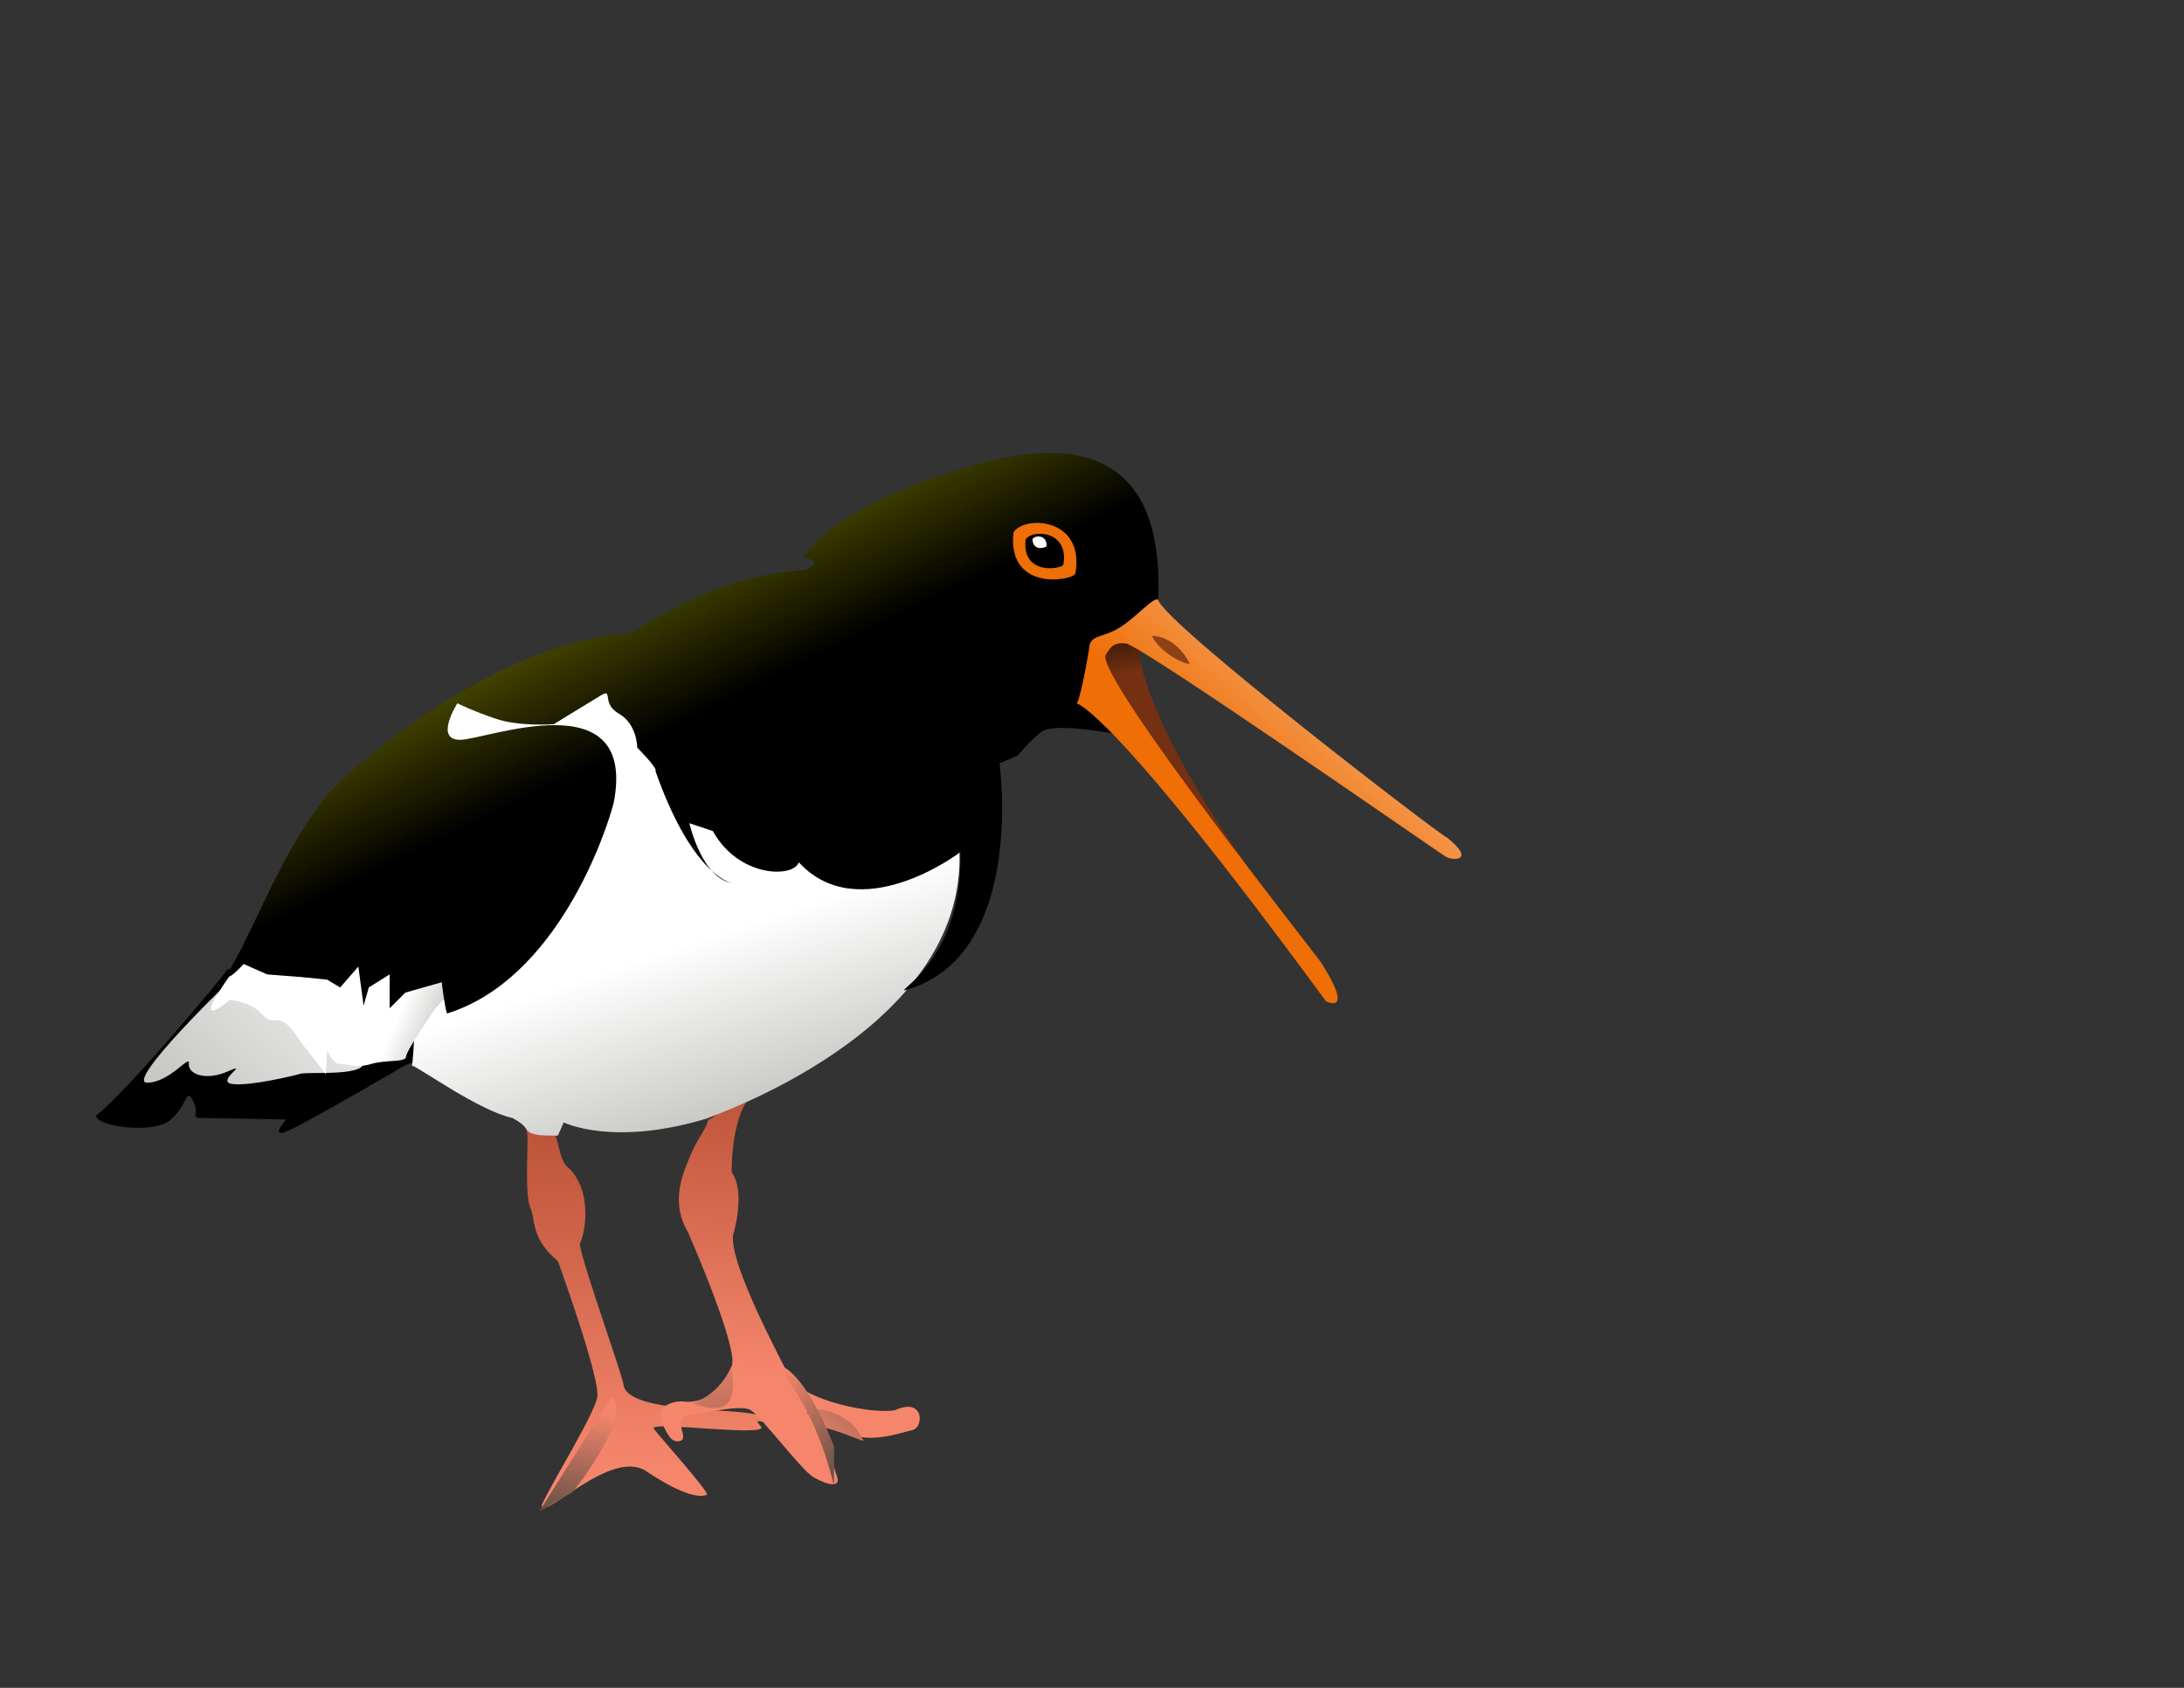 <?xml version="1.0" encoding="utf-8"?>
<!-- Generator: Adobe Illustrator 12.0.1, SVG Export Plug-In . SVG Version: 6.00 Build 51448)  -->
<!DOCTYPE svg PUBLIC "-//W3C//DTD SVG 1.1//EN" "http://www.w3.org/Graphics/SVG/1.1/DTD/svg11.dtd">
<svg  version="1.1"
	 id="svg2" xmlns:dc="http://purl.org/dc/elements/1.1/" xmlns:cc="http://web.resource.org/cc/" xmlns:sodipodi="http://sodipodi.sourceforge.net/DTD/sodipodi-0.dtd" xmlns:svg="http://www.w3.org/2000/svg" xmlns:rdf="http://www.w3.org/1999/02/22-rdf-syntax-ns#" sodipodi:docname="adsise_haematopus_ostralegus.svg" xmlns:inkscape="http://www.inkscape.org/namespaces/inkscape" sodipodi:docbase="/home/susi/Desktop" sodipodi:version="0.32" inkscape:version="0.44.1"
	 xmlns="http://www.w3.org/2000/svg" xmlns:xlink="http://www.w3.org/1999/xlink" width="792" height="612" viewBox="0 0 792 612"
	 overflow="visible" enable-background="new 0 0 792 612" xml:space="preserve">
<rect x="0" y="0" width="792" height="612" fill="#333333" stroke="none"/>
<sodipodi:namedview  width="600px" height="600px" inkscape:window-y="17" inkscape:window-x="0" inkscape:window-height="978" inkscape:window-width="945" inkscape:current-layer="layer3" borderopacity="1.0" inkscape:document-units="px" inkscape:zoom="0.60531022" bordercolor="#666666" pagecolor="#ffffff" id="base" inkscape:cy="232.79751" inkscape:cx="240.64183" inkscape:pageshadow="2" inkscape:pageopacity="0.0" inkscape:showpageshadow="false" showborder="false">
	</sodipodi:namedview>
<g id="layer3" inkscape:label="pajaro" sodipodi:insensitive="true" inkscape:groupmode="layer">
	
		<g id="g2248" transform="matrix(1.548,0,0,1.548,-1774.143,102.624)" inkscape:export-xdpi="149.97372" inkscape:export-filename="/home/susi/Desktop/adsise_haematopus_ostralegus.png" inkscape:export-ydpi="149.97372">
		
			<linearGradient id="path1332_1_" gradientUnits="userSpaceOnUse" x1="1819.179" y1="154.03" x2="1819.179" y2="228.148" gradientTransform="matrix(1.548 0 0 -1.548 -1519.595 515.668)">
			<stop  offset="0" style="stop-color:#F5866C"/>
			<stop  offset="1" style="stop-color:#A33C22"/>
		</linearGradient>
		<path id="path1332" sodipodi:nodetypes="cscsccsssscccsc" fill="url(#path1332_1_)" d="M1269.598,199.351
			c0.342,0.684-0.684,14.024,0.684,17.103c1.369,3.078,0,7.183,6.499,12.656c1.026,2.737,9.92,27.707,9.235,31.811
			c-0.684,4.105-10.946,20.524-12.998,25.313c0,4.104,16.375-13.649,24.584-7.834c3.078,2.052,10.648,6.808,14.068,5.44
			c0.855-0.342-10.918-13.471-12.425-15.459c-1.507-1.988,27.586,2.134,25.064-0.603c-2.522-2.737,2.331,0.457,0.139-2.13
			c-2.191-2.587-30.923-0.262-32.275-7.462c0-1.71-9.92-29.075-10.262-33.179c1.369-2.395,3.079-12.998-3.078-18.129
			c-2.052-2.395-1.71-6.499-3.421-8.551C1273.703,196.272,1268.572,194.562,1269.598,199.351z"/>
		
			<linearGradient id="path1334_1_" gradientUnits="userSpaceOnUse" x1="1841.441" y1="167.432" x2="1845.38" y2="230.284" gradientTransform="matrix(1.548 0 0 -1.548 -1519.595 515.668)">
			<stop  offset="0" style="stop-color:#F5866C"/>
			<stop  offset="1" style="stop-color:#A33C22"/>
		</linearGradient>
		<path id="path1334" sodipodi:nodetypes="cscccssssssssscccccc" fill="url(#path1334_1_)" d="M1312.013,195.93
			c-0.342,2.052-2.737,4.789-4.105,8.21c-1.368,3.42-5.131,10.604-0.684,18.129c1.368,3.078,11.972,27.707,10.262,31.469
			c-1.026,2.737-4.789,9.235-11.63,8.209c-3.079,0-6.157,1.71-4.789,4.789c1.368,3.079,2.395,5.131,4.447,4.447
			s-2.052-5.131,1.71-5.815c3.763-0.684,12.314-2.737,14.708-1.369c2.395,1.369,12.012,14.236,14.775,15.757
			c3.707,2.041,6.433,2.372,5.407-0.364c-1.026-2.737-3.31-13.837-11.552-18.802c-3.942-2.375,8.761,7.911,14.576,9.279
			c5.815,1.369,9.357,0.209,14.775-1.213c2.584-0.679,2.726-7.735-4.116-4.657c-5.131,1.027-20.865-2.052-24.628-7.525
			c-2.052-4.105-14.366-27.023-13.34-33.522c1.026-3.421,2.394-10.946-0.342-14.709c0-5.473,1.026-16.077,5.815-18.813
			C1323.985,185.326,1313.039,196.272,1312.013,195.93z"/>
		<path id="path1318" d="M1199.134,161.04c-0.684,1.368-23.944,29.075-30.443,33.863c-1.026,2.395,13.34,4.789,17.445,1.026
			c4.104-3.763,3.421-7.525,5.131-4.446c1.71,3.078-0.684,4.104,2.052,4.104c2.736,0,19.839,0.342,19.839,0.342
			s-3.42,3.763-0.684,3.078c2.736-0.684,26.681-14.708,26.681-14.708s3.079-2.052,4.447-1.71c1.368,0.342,8.893,0.342,6.841-3.078
			s13.682-19.155-3.421-22.918C1229.919,152.831,1199.476,160.014,1199.134,161.04z"/>
		
			<linearGradient id="path1322_1_" gradientUnits="userSpaceOnUse" x1="1825.667" y1="233.073" x2="1834.028" y2="207.873" gradientTransform="matrix(1.548 0 0 -1.548 -1519.595 515.668)">
			<stop  offset="0" style="stop-color:#FFFFFF"/>
			<stop  offset="1" style="stop-color:#C8C8C5"/>
		</linearGradient>
		<path id="path1322" fill="url(#path1322_1_)" d="M1242.575,183.274c2.052,0.684,15.735,10.604,23.602,12.314
			c3.763,2.052,2.736,2.737,4.104,3.42c1.369,0.684,3.421,0.684,4.789,0.684c1.368,0,1.71,0,1.71,0l1.368-3.078
			c0,0,11.63,5.815,33.864-1.026c-1.026,0,60.544-19.839,58.834-62.597c1.71-3.421-1.368-14.366-1.368-14.366
			s-78.331-29.759-90.303-26.681c-11.972,3.079-28.049,4.105-31.812,11.288C1245.654,114.862,1243.26,182.932,1242.575,183.274z"/>
		
			<linearGradient id="path1326_1_" gradientUnits="userSpaceOnUse" x1="1900.806" y1="275.334" x2="1899.191" y2="286.308" gradientTransform="matrix(1.548 0 0 -1.548 -1519.595 515.668)">
			<stop  offset="0" style="stop-color:#743010"/>
			<stop  offset="1" style="stop-color:#000000"/>
		</linearGradient>
		<path id="path1326" fill="url(#path1326_1_)" d="M1412.92,86.814c0,0,1.71,22.918,44.467,74.568
			c-1.026-0.342-55.413-68.07-55.413-68.07s-3.763-6.841,0-9.919c3.763-3.079,11.288-4.789,11.63-1.368
			C1413.946,85.446,1412.92,87.498,1412.92,86.814z"/>
		
			<linearGradient id="path2070_1_" gradientUnits="userSpaceOnUse" x1="1782.536" y1="239.083" x2="1753.352" y2="207.065" gradientTransform="matrix(1.548 0 0 -1.548 -1519.595 515.668)">
			<stop  offset="0" style="stop-color:#FFFFFF"/>
			<stop  offset="1" style="stop-color:#C8C8C5"/>
		</linearGradient>
		<path id="path2070" sodipodi:nodetypes="csssssssc" fill="url(#path2070_1_)" d="M1202.78,160.918
			c-2.372,1.779-27.572,26.386-22.235,26.386c5.337,0,10.08-6.819,9.783-4.447c-0.296,2.371,3.854,4.151,9.191,1.779
			c5.337-2.371-2.965,2.372,0.889,2.965s13.934-1.779,16.01-2.372c2.075-0.593,17.195,0.89,14.527-3.558
			c-2.668-4.447-11.562-11.562-20.456-11.859C1201.594,169.516,1203.372,161.511,1202.78,160.918z"/>
		
			<linearGradient id="path1320_1_" gradientUnits="userSpaceOnUse" x1="1781.924" y1="221.467" x2="1788.246" y2="218.725" gradientTransform="matrix(1.548 0 0 -1.548 -1519.595 515.668)">
			<stop  offset="0" style="stop-color:#FFFFFF"/>
			<stop  offset="1" style="stop-color:#C8C8C5"/>
		</linearGradient>
		<path id="path1320" sodipodi:nodetypes="ccssccsssccsssc" fill="url(#path1320_1_)" d="M1204.607,155.909
			c0,0-17.011,21.87-4.606,11.972c8.552,1.369,7,5.131,10.421,4.789c3.421-0.342,5.131,4.104,7.183,6.499
			c2.052,2.394,4.789,6.157,4.789,6.157l0.342-5.815c0,0,1.026,3.421,3.079,3.421c2.052,0,3.762,1.026,7.183,0
			c3.421-1.027,8.21-0.342,8.21-1.71c0-1.369,6.841-11.288,6.841-11.288l5.131-5.473c0,0-1.026-6.499-5.473-8.209
			c-4.447-1.71-14.708-5.473-19.497-4.789c-4.789,0.684-9.578,1.71-11.972,2.736
			C1213.843,155.226,1204.949,156.594,1204.607,155.909z"/>
		
			<linearGradient id="path1309_1_" gradientUnits="userSpaceOnUse" x1="1824.188" y1="266.12" x2="1791.384" y2="333.123" gradientTransform="matrix(1.548 0 0 -1.548 -1519.595 515.668)">
			<stop  offset="0" style="stop-color:#000000"/>
			<stop  offset="1" style="stop-color:#FFFF00"/>
		</linearGradient>
		<path id="path1309" sodipodi:nodetypes="ccccccccsscscsccccccccccccccscccczcsscscsccc" fill="url(#path1309_1_)" d="
			M1357.95,165.685c-1.05-0.318,13.735-8.017,13.125-32.439c-0.61,0.611-23.812,17.706-37.854,2.442
			c-1.221,3.663-14.042,3.663-20.148-7.327c-1.832-0.611-5.495-1.832-5.495-1.832s3.053,13.432,10.379,14.043
			c-1.832,0-10.379-3.664-18.317-26.254c0.611-0.611-4.274-5.495-4.274-5.495s0-5.495-4.274-7.937
			c-4.274-2.442-1.221-6.106-4.274-4.274c-3.053,1.832-10.99,6.716-10.99,6.716s-7.937,0.611-13.432-1.221
			c-5.495-1.832-9.159-3.663-9.159-3.663s-5.495,8.548,0.61,8.548c6.106,0,41.518-14.043,36.023,14.653
			c-1.832,7.327-13.432,41.518-39.075,49.455c-0.611-1.832-1.221-7.327-1.221-7.327l-8.548,2.442l-3.663,3.663v-7.937l-4.884,3.053
			l-1.221,4.274l-1.221-9.158l-4.274,4.885l-3.053-1.832l-6.105-0.611l-7.938-0.611l-5.495-2.442c0,0-6.716,7.327-1.832-1.221
			c4.884-8.548,13.432-31.138,24.422-41.518c10.38-9.769,39.686-32.97,68.382-34.802c6.106-4.274,23.201-14.043,40.297-14.653
			c5.495-2.442-0.244-3.053-0.244-3.053s5.257-8.861,25.276-16.605c19.86-7.683,60.906-21.766,57.853,28.3
			c-2.442,1.832-9.009,4.18-12.061,6.622c-3.053,2.442-4.274,3.053-4.274,5.495c0,2.442-1.832,9.158-1.832,9.158
			s-0.828-1.397,2.835,0.435c3.664,1.832,5.645,8.031,5.645,8.031s-14.585-2.972-17.638-0.529c-3.053,2.442-5.495,5.495-5.495,5.495
			l-4.274,1.832C1380.233,112.487,1386.631,157.922,1357.95,165.685z"/>
		
			<linearGradient id="path1324_1_" gradientUnits="userSpaceOnUse" x1="1909.871" y1="256.864" x2="1947.334" y2="299.42" gradientTransform="matrix(1.548 0 0 -1.548 -1519.595 515.668)">
			<stop  offset="0" style="stop-color:#EF6E06"/>
			<stop  offset="1" style="stop-color:#FFFFFF"/>
		</linearGradient>
		<path id="path1324" fill="url(#path1324_1_)" d="M1398.211,98.444c0,0,7.525,0.342,58.492,69.78
			c-0.684-0.342,7.183,4.104-1.026-8.893c-1.026-1.71-52.334-66.359-50.625-72.174c1.026-1.368,1.369-3.078,4.789-2.736
			c3.421,0.342,73.201,48.914,74.911,49.941c1.71,1.026,7.183,1.026,0.342-4.447c-1.368-0.342-66.359-50.282-67.728-55.755
			c-1.026-0.684-5.131,4.105-8.893,6.499c-3.763,2.394-6.841,1.71-7.183,4.447S1398.896,98.786,1398.211,98.444z"/>
		<path id="path1328" sodipodi:nodetypes="ccc" fill="#EF6E06" d="M1398.009,68.075c-0.741,1.651-15.996,4.33-14.506-9.652
			C1385.903,54.413,1400.295,54.785,1398.009,68.075z"/>
		<path id="path2064" sodipodi:nodetypes="ccc" d="M1395.194,65.976c-0.453,1.008-9.765,2.643-8.855-5.892
			C1387.804,57.636,1396.59,57.863,1395.194,65.976z"/>
		<path id="path2066" sodipodi:nodetypes="ccc" fill="#FFFFFF" d="M1391.26,61.619c-0.109,0.366-3.224,1.347-3.299-1.616
			C1388.353,59.098,1391.371,58.778,1391.26,61.619z"/>
		<path id="path2068" opacity="0.788" fill="#743010" enable-background="new    " d="M1415.942,82.65c0,0,5.336-0.296,8.894,6.522
			C1423.65,89.469,1417.72,86.504,1415.942,82.65z"/>
		
			<linearGradient id="path2240_1_" gradientUnits="userSpaceOnUse" x1="1811.101" y1="162.94" x2="1806.358" y2="144.56" gradientTransform="matrix(1.548 0 0 -1.548 -1519.595 515.668)">
			<stop  offset="0" style="stop-color:#F5866C"/>
			<stop  offset="1" style="stop-color:#544941"/>
		</linearGradient>
		<path id="path2240" sodipodi:nodetypes="cccc" fill="url(#path2240_1_)" d="M1272.45,287.721c0,0,14.752-23.658,17.195-26.892
			c3.911,6.115-9.356,22.299-9.356,22.299L1272.45,287.721z"/>
		
			<linearGradient id="path2122_1_" gradientUnits="userSpaceOnUse" x1="1827.509" y1="171.777" x2="1835.476" y2="145.173" gradientTransform="matrix(-0.801 -1.325 -1.325 0.801 3026.716 2559.731)">
			<stop  offset="0" style="stop-color:#F5866C"/>
			<stop  offset="1" style="stop-color:#544941"/>
		</linearGradient>
		<path id="path2122" sodipodi:nodetypes="ccc" fill="url(#path2122_1_)" d="M1347.855,270.433
			c-2.411-6.815-16.948-9.364-9.563-2.567C1345.737,269.662,1349.89,272.514,1347.855,270.433z"/>
		
			<linearGradient id="path2120_1_" gradientUnits="userSpaceOnUse" x1="1810.82" y1="162.863" x2="1806.077" y2="144.482" gradientTransform="matrix(0.789 -1.332 -1.332 -0.789 113.966 2799.304)">
			<stop  offset="0" style="stop-color:#F5866C"/>
			<stop  offset="1" style="stop-color:#544941"/>
		</linearGradient>
		<path id="path2120" sodipodi:nodetypes="cccc" fill="url(#path2120_1_)" d="M1341.445,281.709c0,0-4.234-19.512-14.365-28.504
			c7.255-0.246,14.411,19.418,14.411,19.418L1341.445,281.709z"/>
		
			<linearGradient id="path2244_1_" gradientUnits="userSpaceOnUse" x1="1827.513" y1="171.492" x2="1835.479" y2="144.888" gradientTransform="matrix(1.548 0 0 -1.548 -1519.595 515.668)">
			<stop  offset="0" style="stop-color:#F5866C"/>
			<stop  offset="1" style="stop-color:#544941"/>
		</linearGradient>
		<path id="path2244" sodipodi:nodetypes="ccc" fill="url(#path2244_1_)" d="M1308.452,262.464
			c10.092,3.773,9.966-3.246,8.875-8.505C1313.799,261.997,1305.619,263.128,1308.452,262.464z"/>
	</g>
</g>
</svg>
